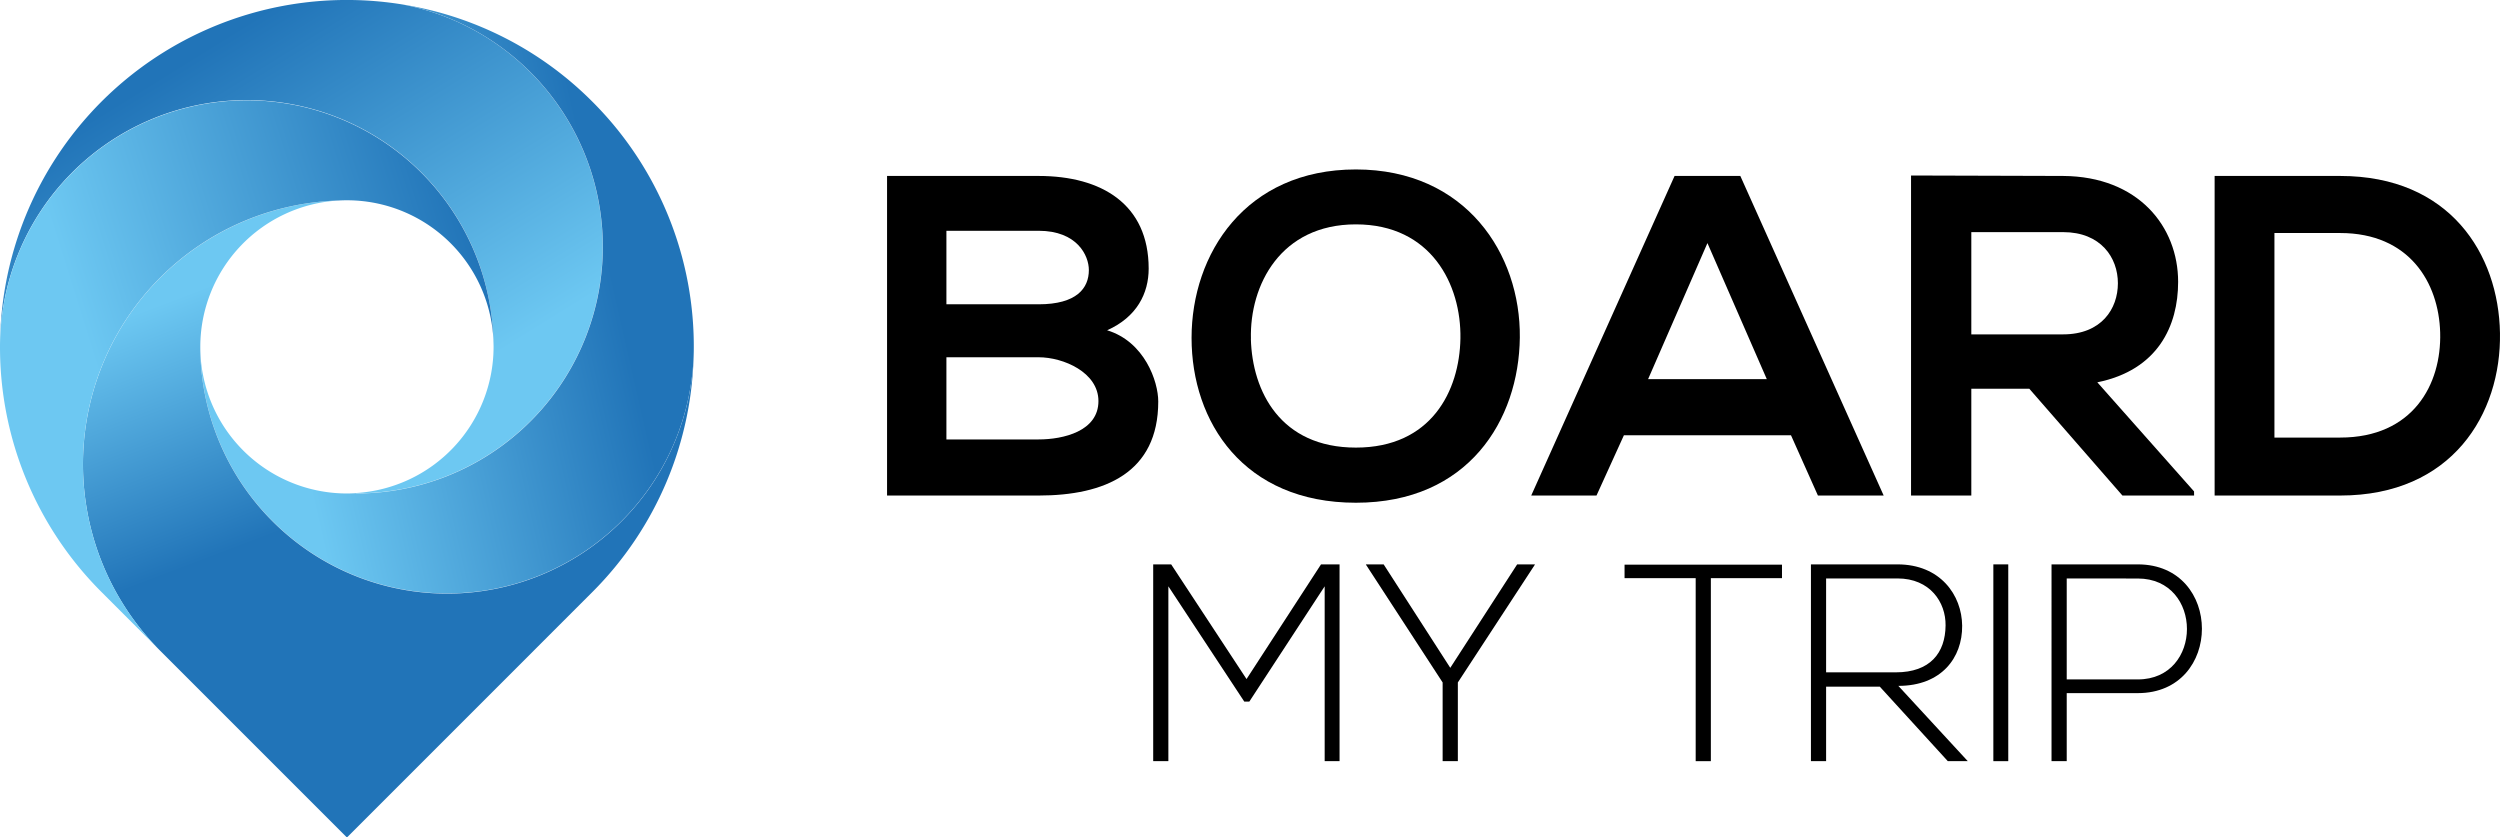 <svg id="Layer_1" data-name="Layer 1" xmlns="http://www.w3.org/2000/svg" xmlns:xlink="http://www.w3.org/1999/xlink" viewBox="0 0 1059.66 354.98"><defs><style>.cls-1{fill:url(#linear-gradient);}.cls-2{fill:url(#linear-gradient-2);}.cls-3{fill:url(#linear-gradient-3);}.cls-4{fill:url(#linear-gradient-4);}</style><linearGradient id="linear-gradient" x1="177.98" y1="182.47" x2="85.53" y2="33.56" gradientUnits="userSpaceOnUse"><stop offset="0" stop-color="#6dc8f2"/><stop offset="1" stop-color="#2174b8"/></linearGradient><linearGradient id="linear-gradient-2" x1="126.12" y1="148.63" x2="267.59" y2="116.37" xlink:href="#linear-gradient"/><linearGradient id="linear-gradient-3" x1="143.87" y1="109.64" x2="182.33" y2="210.78" xlink:href="#linear-gradient"/><linearGradient id="linear-gradient-4" x1="54.42" y1="175.61" x2="216.36" y2="124.73" xlink:href="#linear-gradient"/></defs><title>bmy logo</title><path class="cls-1" d="M265,110.62A104.59,104.59,0,0,0,180.27,7.94,147,147,0,0,0,9.52,153a104.59,104.59,0,0,1,209.13-3.2c0,1.06.08,2.13.08,3.2a62.14,62.14,0,0,1-58.33,62l0,.13A104.58,104.58,0,0,0,265,110.62Z" transform="translate(-9.52 -6.02)"/><path class="cls-2" d="M260.55,49.06A146.22,146.22,0,0,0,180.27,7.94a104.57,104.57,0,0,1-19.82,207.25l0-.13c-1.27.08-2.54.13-3.83.13A62.16,62.16,0,0,1,94.42,153h0a104.59,104.59,0,0,0,209.16,2A146.58,146.58,0,0,0,260.55,49.06Z" transform="translate(-9.52 -6.02)"/><path class="cls-3" d="M199,257.64A104.59,104.59,0,0,1,94.42,153h0A62.16,62.16,0,0,1,153.27,91,111.85,111.85,0,0,0,77.43,281.86L156.57,361l104-104a146.68,146.68,0,0,0,43-102A104.6,104.6,0,0,1,199,257.64Z" transform="translate(-9.52 -6.02)"/><path class="cls-4" d="M77.45,123.66A111.45,111.45,0,0,1,153.27,91c1.09-.06,2.19-.09,3.31-.09a62.16,62.16,0,0,1,62.07,59A104.59,104.59,0,0,0,9.52,153,146.62,146.62,0,0,0,52.59,257l24.84,24.84A111.87,111.87,0,0,1,77.45,123.66Z" transform="translate(-9.52 -6.02)"/><path d="M496.4,119.89c0,10.45-5,20.51-17.61,26.12,15.87,4.84,21.67,21.67,21.67,30.19,0,30.19-22.64,39.86-50.7,39.86H385.51V80.6h64.25C476.47,80.6,496.4,92.6,496.4,119.89ZM410.67,135h39.09c16.06,0,21.29-6.77,21.29-14.51,0-6.2-5-16.65-21.29-16.65H410.67Zm0,57.28h39.09c10.45,0,25.35-3.48,25.35-16.25,0-12.2-14.9-18.58-25.35-18.58H410.67Z" transform="translate(-9.52 -6.02)"/><path d="M653.72,149.11c-.39,35-21.87,70-69.47,70s-69.67-34.25-69.67-69.86,22.83-71.41,69.67-71.41C630.88,77.89,654.1,113.69,653.72,149.11Zm-114,.58c.58,22.25,12.57,46.05,44.51,46.05s43.92-24,44.31-46.25c.39-22.83-12.39-48.37-44.31-48.37S539.16,126.85,539.74,149.69Z" transform="translate(-9.52 -6.02)"/><path d="M768.66,190.52H697.83l-11.61,25.54H658.55L719.31,80.6h27.87l60.76,135.46H780.07Zm-35.42-81.47-25.15,57.67H758.4Z" transform="translate(-9.52 -6.02)"/><path d="M939.52,216.06H909.14l-39.48-45.28H845.09v45.28H819.54V80.41c21.48,0,43,.19,64.44.19,31.93.2,48.77,21.48,48.77,44.9,0,18.58-8.52,37.35-34.25,42.57l41,46.25ZM845.09,104.41v43.34H884c16.26,0,23.22-10.83,23.22-21.67S900,104.41,884,104.41Z" transform="translate(-9.52 -6.02)"/><path d="M1069.17,147.17c.58,34.25-20.32,68.89-67.73,68.89H948.22V80.6h53.22C1047.88,80.6,1068.59,113.69,1069.17,147.17Zm-95.6,44.32h27.87c30.77,0,43-22.45,42.38-44.51-.58-21.09-13-42.19-42.38-42.19H973.57Z" transform="translate(-9.52 -6.02)"/><path d="M571,254.54l-31.93,48.85h-2.15l-32.17-48.85v74.11h-6.43V245.24h7.62l31.94,48.61,31.57-48.61h7.86v83.41H571Z" transform="translate(-9.52 -6.02)"/><path d="M621,295.29,588.5,245.36v-.12H596l28.24,43.85,28.35-43.85h7.51v.12l-32.65,49.93v33.36H621Z" transform="translate(-9.52 -6.02)"/><path d="M728.26,251.08H698.11v-5.72h66.73v5.72H734.69v77.57h-6.43Z" transform="translate(-9.52 -6.02)"/><path d="M843.59,328.65h-8.46L806.3,297.07H783.54v31.58h-6.43V245.24h36.7c18.11,0,27.28,13,27.4,26,.12,13.58-8.82,25.5-27.05,25.5ZM783.54,291h29.55c14.54,0,21-8.23,21.09-19.9.12-9.77-6.55-19.9-20.37-19.9H783.54Z" transform="translate(-9.52 -6.02)"/><path d="M854.43,328.65V245.24h6.32v83.41Z" transform="translate(-9.52 -6.02)"/><path d="M885.53,299.81v28.84h-6.44V245.24h36.58c36.22,0,36.22,54.57,0,54.57Zm0-48.61V294h30.14c27.76,0,27.76-42.77,0-42.77Z" transform="translate(-9.52 -6.02)"/></svg>